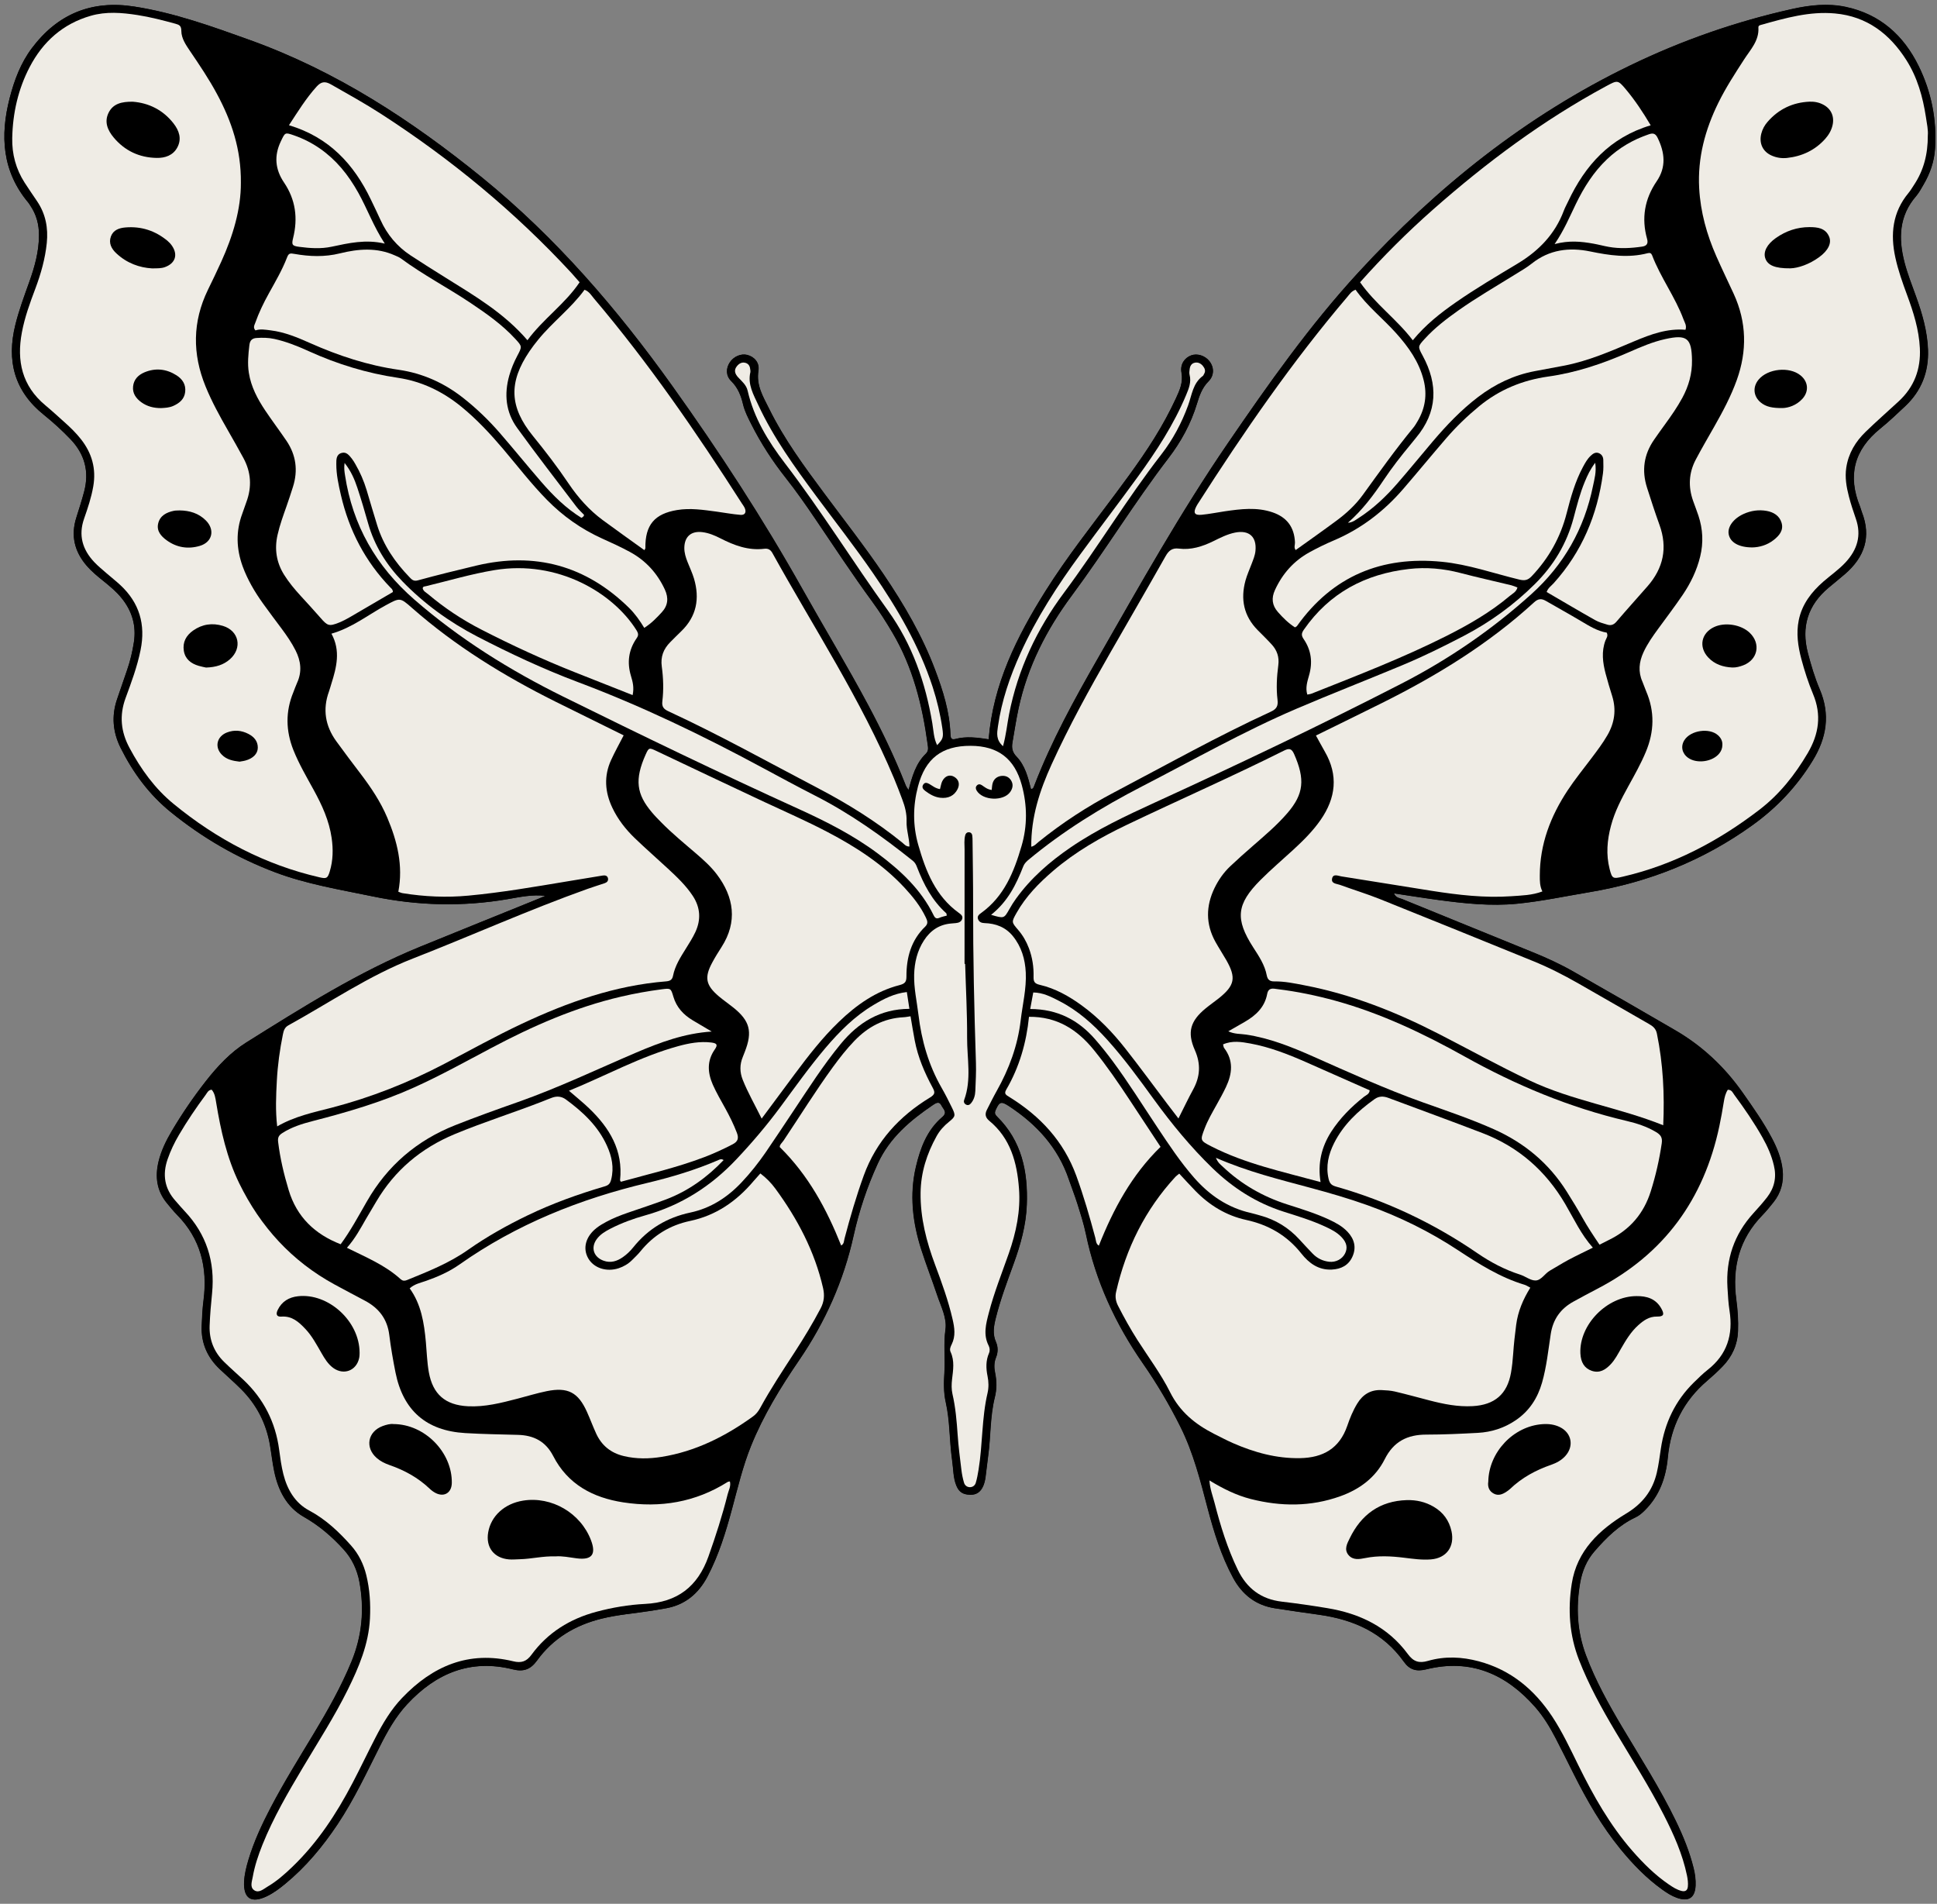 <?xml version="1.0" encoding="UTF-8"?><svg xmlns="http://www.w3.org/2000/svg" xmlns:xlink="http://www.w3.org/1999/xlink" height="437.4" preserveAspectRatio="xMidYMid meet" version="1.0" viewBox="-1.0 -1.1 445.1 437.4" width="445.1" zoomAndPan="magnify"><rect x="-1.0" y="-1.1" width="445.1" height="437.4" fill="#808080" stroke="none"/><g id="change1_1"><path d="M441.01,41.31c1.5-2.55,2.46-5.29,2.65-8.26c0.43-6.66-0.84-13.03-3.76-18.99c-3.47-7.07-8.91-11.94-16.79-13.6 c-4.1-0.87-8.22-0.41-12.27,0.49c-12.87,2.86-25.27,7.19-37.12,12.91c-24.06,11.62-44.57,28.03-62.58,47.63 c-11.19,12.17-20.7,25.66-30.02,39.28c-10.88,15.9-20.27,32.68-29.83,49.37c-5.42,9.46-10.67,19.01-14.6,29.22 c-0.13,0.33-0.22,0.8-0.77,0.81c-0.68-2.69-1.36-5.4-3.32-7.45c-0.98-1.01-1.16-2.02-0.94-3.25c0.45-2.62,0.85-5.25,1.41-7.85 c2.07-9.56,6.4-18.05,12.21-25.88c7.68-10.34,14.39-21.37,22.24-31.61c2.87-3.74,5.16-7.92,6.54-12.49 c0.58-1.91,1.18-3.67,2.66-5.15c1.38-1.39,1.28-3.3,0.15-4.69c-1.02-1.24-2.79-1.78-4.16-1.26c-1.48,0.56-2.56,2.01-2.2,3.95 c0.41,2.23-0.41,4.02-1.26,5.87c-0.72,1.56-1.5,3.09-2.31,4.6c-3.32,6.14-7.42,11.76-11.58,17.34c-5.49,7.37-11.21,14.58-16.1,22.37 c-6.57,10.47-12.04,21.37-13.06,34.07c-2.57-0.39-5.12-0.75-7.67-0.07c-1.04,0.28-1.09-0.41-1.12-1.16 c-0.19-5.13-1.72-9.96-3.51-14.71c-2.95-7.84-7.15-15.02-11.83-21.94c-4.29-6.34-9-12.36-13.56-18.49 c-4.67-6.27-9.31-12.57-12.78-19.61c-1.34-2.71-2.98-5.32-2.44-8.69c0.31-1.91-0.99-3.25-2.59-3.65c-1.42-0.35-3.1,0.37-3.99,1.72 c-0.88,1.34-0.93,3.03,0.31,4.26c1.56,1.54,2.27,3.36,2.75,5.39c0.38,1.6,1.14,3.05,1.87,4.51c2.2,4.39,4.86,8.49,7.91,12.34 c2.4,3.04,4.61,6.2,6.78,9.4c4.33,6.4,8.57,12.86,13.15,19.1c1.67,2.28,3.19,4.69,4.63,7.12c4.67,7.9,6.85,16.6,8.07,25.6 c0.1,0.74,0.27,1.52-0.4,2.17c-2.33,2.25-3.15,5.25-3.97,8.32c-0.5-0.49-0.68-1.04-0.9-1.6c-2.44-6.15-5.32-12.1-8.43-17.93 c-4.81-9.01-10.11-17.76-15.11-26.66c-9.05-16.12-19.13-31.57-29.88-46.61c-12.64-17.69-26.72-34.04-43.65-47.83 C93.59,26.54,76.27,15.23,56.46,8.11C47.74,4.98,39.02,1.82,29.8,0.4C20.07-1.11,12.24,2.09,6.33,9.95 c-2.57,3.42-4.04,7.35-5.1,11.45c-2.24,8.67-1.75,16.87,4.3,24.07c0.16,0.2,0.28,0.43,0.43,0.64c1.4,2.05,2.01,4.31,2,6.8 c0,3.76-1,7.3-2.24,10.78c-1.15,3.23-2.35,6.44-3.18,9.78C0.47,81.77,2.26,88.75,9.1,94.22c2.14,1.72,4.17,3.58,6.08,5.57 c3.32,3.46,4.37,7.49,3.14,12.1c-0.53,1.99-1.15,3.95-1.78,5.91c-1.32,4.13-0.44,7.79,2.35,11.04c1.12,1.31,2.45,2.41,3.79,3.48 c1.54,1.24,3.07,2.49,4.31,4.05c2.38,2.97,3.36,6.31,2.77,10.11c-0.33,2.13-0.83,4.21-1.52,6.24c-0.78,2.27-1.56,4.54-2.34,6.82 c-1.32,3.86-0.98,7.59,0.84,11.23c2.84,5.68,6.55,10.69,11.5,14.71c7.25,5.89,15.24,10.53,23.99,13.83 c7.27,2.74,14.9,3.97,22.46,5.54c10.3,2.14,20.59,2.4,30.97,0.62c2.86-0.49,5.72-1.12,8.66-0.75c-0.53,0.23-1.06,0.46-1.6,0.68 c-9.07,3.67-18.14,7.32-27.2,11.02c-14.14,5.77-26.99,13.9-39.87,21.96c-3.66,2.29-6.62,5.46-9.29,8.86 c-2.87,3.65-5.48,7.48-7.85,11.48c-1.32,2.22-2.45,4.54-3.06,7.07c-0.82,3.44-0.42,6.66,1.89,9.47c0.76,0.93,1.52,1.88,2.36,2.73 c5.43,5.51,7.06,12.17,6.09,19.66c-0.25,1.95-0.35,3.93-0.42,5.91c-0.15,3.93,1.32,7.21,4.15,9.89c1.62,1.54,3.31,3,4.89,4.58 c3.57,3.56,5.78,7.85,6.64,12.82c0.35,2.03,0.57,4.08,0.99,6.1c0.91,4.36,2.86,8.2,6.81,10.45c3.51,1.99,6.45,4.53,9.12,7.46 c1.95,2.14,3.14,4.7,3.66,7.55c1.13,6.23,0.59,12.29-1.82,18.18c-2.39,5.82-5.47,11.27-8.71,16.63c-3.37,5.59-6.82,11.13-9.85,16.91 c-2.04,3.88-3.88,7.85-5.14,12.06c-0.49,1.65-0.92,3.31-0.99,5.04c-0.17,3.83,1.65,5.01,5.16,3.35c1.56-0.74,2.94-1.77,4.27-2.87 c4.75-3.91,8.64-8.59,12.04-13.69c3.77-5.66,6.64-11.81,9.7-17.87c1.74-3.46,3.63-6.85,6.28-9.7c6.62-7.14,14.58-10.47,24.33-8.02 c2.48,0.62,4.07-0.03,5.51-2.02c3.68-5.09,8.74-8.11,14.79-9.62c3.85-0.96,7.8-1.23,11.69-1.86c0.93-0.15,1.86-0.33,2.79-0.47 c4.6-0.72,7.78-3.31,9.92-7.38c2.57-4.9,4.18-10.14,5.61-15.45c1.32-4.89,2.48-9.82,4.38-14.53c2.84-7.05,6.8-13.48,11.06-19.71 c5.98-8.75,10.22-18.21,12.51-28.59c1.26-5.7,3.1-11.23,5.55-16.56c2.73-5.97,7.48-9.95,12.72-13.5c0.63-0.43,1.44-0.92,1.93,0.14 c0.38,0.81,1.49,1.55,0.2,2.64c-3.51,2.98-5.05,7.12-6.06,11.4c-1.52,6.43-0.78,12.81,1.22,19.04c1.12,3.51,2.47,6.95,3.64,10.45 c0.87,2.6,2.3,5.28,1.92,7.94c-0.48,3.33-0.03,6.58-0.24,9.83c-0.16,2.35-0.2,4.63,0.31,6.89c0.45,2.02,0.67,4.06,0.82,6.12 c0.18,2.48,0.32,4.98,0.67,7.44c0.26,1.86,0.21,3.79,0.94,5.57c0.62,1.52,1.55,2.06,3.17,2.11c1.51,0.04,2.43-0.72,2.99-1.99 c0.27-0.62,0.43-1.31,0.53-1.98c0.23-1.61,0.37-3.24,0.6-4.86c0.63-4.5,0.43-9.1,1.54-13.55c0.47-1.86,0.46-3.73,0.07-5.62 c-0.25-1.18-0.27-2.37,0.21-3.55c0.47-1.15,0.49-2.4-0.01-3.53c-0.84-1.87-0.5-3.69-0.04-5.54c1.06-4.25,2.61-8.35,4.1-12.46 c1.59-4.37,2.84-8.82,3.02-13.51c0.29-7.65-1.16-14.7-6.85-20.31c-0.52-0.52-0.58-0.89-0.28-1.55c0.85-1.87,1.26-2.01,3.07-0.82 c6.34,4.17,11.26,9.51,13.74,16.84c0.63,1.87,1.37,3.7,1.96,5.58c0.71,2.29,1.46,4.59,1.95,6.93c2.25,10.84,6.79,20.66,13.08,29.72 c3.23,4.65,6.12,9.53,8.65,14.6c2.97,5.95,4.58,12.37,6.26,18.76c1.44,5.48,3.11,10.89,5.83,15.91c2.1,3.87,5.22,6.32,9.61,7.01 c3.39,0.53,6.79,1.01,10.19,1.49c7.87,1.11,14.7,4.11,19.45,10.8c1.33,1.87,2.91,2.29,5.14,1.74c10.2-2.53,18.35,1.06,25.05,8.69 c1.88,2.14,3.35,4.57,4.66,7.09c1.43,2.74,2.79,5.51,4.18,8.27c3.05,6.08,6.42,11.95,10.74,17.24c2.84,3.47,5.94,6.68,9.59,9.3 c1.05,0.75,2.13,1.45,3.35,1.89c2.71,0.97,4.18,0.02,4.31-2.8c0.06-1.38-0.13-2.74-0.47-4.08c-0.94-3.77-2.4-7.33-4.09-10.82 c-3.6-7.43-8.06-14.37-12.27-21.45c-3.16-5.31-6.16-10.71-8.34-16.52c-2.05-5.46-2.35-11.04-1.35-16.73 c0.47-2.67,1.5-5.13,3.28-7.18c2.71-3.12,5.63-6.03,9.45-7.82c0.79-0.37,1.42-0.91,2.04-1.52c3.43-3.37,4.93-7.56,5.37-12.23 c0.66-7.08,3.61-12.99,9.05-17.63c1.24-1.06,2.45-2.16,3.58-3.34c2.16-2.25,3.38-4.93,3.5-8.08c0.09-2.41-0.07-4.81-0.39-7.19 c-1-7.41,0.67-13.97,6-19.43c0.9-0.92,1.71-1.93,2.51-2.93c1.76-2.18,2.43-4.68,2.13-7.47c-0.28-2.61-1.24-4.98-2.45-7.27 c-1.92-3.66-4.3-7.03-6.67-10.4c-4.15-5.93-9.3-10.79-15.57-14.43c-7.79-4.53-15.6-9.04-23.43-13.49c-2.98-1.7-6.11-3.13-9.29-4.42 c-10.02-4.07-20.03-8.14-30.04-12.23c-0.59-0.24-1.43-0.24-1.86-1.3c3.55,0.53,6.85,1.06,10.16,1.51c6.05,0.81,12.1,1.48,18.23,0.86 c5.56-0.56,11.02-1.72,16.52-2.64c13.68-2.29,26.23-7.3,37.52-15.43c5.59-4.03,10.18-8.89,13.78-14.78 c3.24-5.28,4.09-10.62,1.62-16.42c-1.14-2.68-1.97-5.48-2.71-8.31c-1.57-6.02-0.01-11.01,4.75-15.01c1.25-1.05,2.53-2.07,3.76-3.13 c4.5-3.89,6.12-8.57,3.87-14.29c-0.16-0.4-0.24-0.83-0.4-1.22c-2.91-7.12-1.36-13.06,4.63-17.9c2-1.62,3.87-3.41,5.75-5.17 c3.72-3.5,5.42-7.84,5.24-12.94c-0.15-4.26-1.32-8.29-2.75-12.26c-0.93-2.58-1.94-5.14-2.64-7.8c-1.43-5.5-1.3-10.72,2.68-15.29 C440,43.13,440.49,42.2,441.01,41.31z"/></g><g><g id="change1_2"><path d="M124.33,204.73c-2.94-0.37-5.81,0.26-8.66,0.75c-10.37,1.78-20.67,1.52-30.97-0.62c-7.56-1.57-15.19-2.8-22.46-5.54 c-8.76-3.3-16.74-7.95-23.99-13.83c-4.95-4.01-8.66-9.03-11.5-14.71c-1.82-3.64-2.16-7.36-0.84-11.23 c0.78-2.27,1.56-4.54,2.34-6.82c0.7-2.03,1.19-4.12,1.52-6.24c0.59-3.79-0.39-7.14-2.77-10.11c-1.25-1.55-2.77-2.81-4.31-4.05 c-1.34-1.08-2.67-2.17-3.79-3.48c-2.79-3.25-3.66-6.91-2.35-11.04c0.62-1.96,1.25-3.92,1.78-5.91c1.23-4.61,0.17-8.64-3.14-12.1 c-1.91-1.99-3.94-3.85-6.08-5.57c-6.83-5.47-8.63-12.45-6.57-20.74c0.83-3.35,2.03-6.55,3.18-9.78c1.25-3.48,2.24-7.02,2.24-10.78 c0-2.49-0.61-4.75-2-6.8c-0.14-0.21-0.26-0.45-0.43-0.64c-6.05-7.2-6.53-15.4-4.3-24.07c1.06-4.1,2.53-8.03,5.1-11.45 C12.24,2.09,20.07-1.11,29.8,0.4c9.22,1.43,17.94,4.58,26.66,7.72c19.81,7.12,37.13,18.43,53.35,31.64 c16.93,13.79,31.01,30.14,43.65,47.83c10.74,15.03,20.83,30.49,29.88,46.61c5,8.91,10.29,17.65,15.11,26.66 c3.12,5.83,5.99,11.78,8.43,17.93c0.22,0.55,0.41,1.11,0.9,1.6c0.82-3.08,1.64-6.07,3.97-8.32c0.68-0.65,0.5-1.43,0.4-2.17 c-1.22-8.99-3.4-17.7-8.07-25.6c-1.44-2.44-2.96-4.84-4.63-7.12c-4.57-6.24-8.81-12.7-13.15-19.1c-2.17-3.2-4.38-6.37-6.78-9.4 c-3.04-3.86-5.7-7.95-7.91-12.34c-0.73-1.46-1.49-2.91-1.87-4.51c-0.48-2.03-1.19-3.85-2.75-5.39c-1.25-1.23-1.19-2.93-0.31-4.26 c0.89-1.35,2.57-2.08,3.99-1.72c1.61,0.4,2.9,1.75,2.59,3.65c-0.54,3.37,1.1,5.98,2.44,8.69c3.48,7.04,8.12,13.34,12.78,19.61 c4.56,6.13,9.27,12.16,13.56,18.49c4.68,6.91,8.88,14.09,11.83,21.94c1.79,4.75,3.32,9.58,3.51,14.71 c0.03,0.76,0.08,1.44,1.12,1.16c2.55-0.68,5.09-0.33,7.67,0.07c1.02-12.7,6.49-23.61,13.06-34.07c4.9-7.79,10.62-15,16.1-22.37 c4.15-5.58,8.26-11.2,11.58-17.34c0.82-1.51,1.59-3.04,2.31-4.6c0.85-1.85,1.67-3.64,1.26-5.87c-0.35-1.94,0.73-3.39,2.2-3.95 c1.37-0.52,3.14,0.01,4.16,1.26c1.13,1.39,1.24,3.3-0.15,4.69c-1.48,1.48-2.08,3.25-2.66,5.15c-1.39,4.57-3.67,8.75-6.54,12.49 c-7.85,10.24-14.56,21.26-22.24,31.61c-5.81,7.82-10.15,16.31-12.21,25.88c-0.56,2.6-0.95,5.23-1.41,7.85 c-0.21,1.23-0.03,2.24,0.94,3.25c1.96,2.04,2.65,4.76,3.32,7.45c0.55-0.01,0.64-0.48,0.77-0.81c3.93-10.21,9.18-19.76,14.6-29.22 c9.56-16.69,18.95-33.47,29.83-49.37c9.32-13.62,18.83-27.11,30.02-39.28c18.01-19.59,38.52-36.01,62.58-47.63 c11.85-5.72,24.25-10.05,37.12-12.91c4.05-0.9,8.17-1.35,12.27-0.49c7.88,1.66,13.32,6.54,16.79,13.6 c2.93,5.96,4.2,12.33,3.76,18.99c-0.19,2.97-1.15,5.71-2.65,8.26c-0.52,0.89-1.01,1.82-1.68,2.59c-3.97,4.57-4.11,9.79-2.68,15.29 c0.69,2.66,1.71,5.22,2.64,7.8c1.43,3.97,2.6,8,2.75,12.26c0.18,5.1-1.52,9.44-5.24,12.94c-1.88,1.77-3.74,3.55-5.75,5.17 c-5.99,4.85-7.54,10.78-4.63,17.9c0.16,0.4,0.24,0.82,0.4,1.22c2.25,5.73,0.64,10.41-3.87,14.29c-1.24,1.07-2.51,2.08-3.76,3.13 c-4.76,4-6.32,8.99-4.75,15.01c0.74,2.83,1.57,5.63,2.71,8.31c2.47,5.8,1.62,11.14-1.62,16.42c-3.61,5.89-8.19,10.75-13.78,14.78 c-11.29,8.13-23.84,13.14-37.52,15.43c-5.5,0.92-10.95,2.09-16.52,2.64c-6.13,0.61-12.18-0.05-18.23-0.86 c-3.31-0.44-6.61-0.98-10.16-1.51c0.43,1.06,1.26,1.05,1.86,1.3c10,4.1,20.02,8.17,30.04,12.23c3.19,1.29,6.31,2.72,9.29,4.42 c7.84,4.45,15.64,8.97,23.43,13.49c6.26,3.64,11.41,8.5,15.57,14.43c2.37,3.38,4.74,6.74,6.67,10.4c1.2,2.29,2.17,4.66,2.45,7.27 c0.29,2.79-0.38,5.28-2.13,7.47c-0.81,1-1.62,2.01-2.51,2.93c-5.33,5.46-7,12.02-6,19.43c0.32,2.38,0.48,4.78,0.39,7.19 c-0.12,3.16-1.34,5.83-3.5,8.08c-1.13,1.18-2.34,2.28-3.58,3.34c-5.44,4.64-8.39,10.54-9.05,17.63c-0.44,4.67-1.93,8.86-5.37,12.23 c-0.63,0.61-1.26,1.15-2.04,1.52c-3.83,1.79-6.74,4.7-9.45,7.82c-1.78,2.05-2.81,4.5-3.28,7.18c-1,5.69-0.7,11.27,1.35,16.73 c2.18,5.82,5.18,11.21,8.34,16.52c4.22,7.08,8.67,14.02,12.27,21.45c1.69,3.48,3.15,7.05,4.09,10.82c0.33,1.34,0.53,2.7,0.47,4.08 c-0.12,2.82-1.6,3.77-4.31,2.8c-1.23-0.44-2.31-1.14-3.35-1.89c-3.66-2.63-6.76-5.83-9.59-9.3c-4.32-5.28-7.69-11.16-10.74-17.24 c-1.39-2.76-2.75-5.53-4.18-8.27c-1.31-2.52-2.79-4.95-4.66-7.09c-6.7-7.63-14.86-11.21-25.05-8.69c-2.23,0.55-3.8,0.14-5.14-1.74 c-4.75-6.69-11.58-9.69-19.45-10.8c-3.4-0.48-6.8-0.96-10.19-1.49c-4.39-0.69-7.52-3.13-9.61-7.01 c-2.72-5.02-4.38-10.43-5.83-15.91c-1.68-6.39-3.29-12.81-6.26-18.76c-2.53-5.07-5.41-9.95-8.65-14.6 c-6.3-9.06-10.83-18.88-13.08-29.72c-0.49-2.35-1.23-4.64-1.95-6.93c-0.59-1.88-1.32-3.72-1.96-5.58 c-2.48-7.33-7.4-12.67-13.74-16.84c-1.82-1.19-2.22-1.05-3.07,0.82c-0.3,0.66-0.24,1.03,0.28,1.55c5.7,5.61,7.15,12.66,6.85,20.31 c-0.18,4.69-1.43,9.14-3.02,13.51c-1.49,4.11-3.04,8.21-4.1,12.46c-0.46,1.85-0.8,3.67,0.04,5.54c0.5,1.13,0.48,2.38,0.01,3.53 c-0.48,1.18-0.46,2.37-0.21,3.55c0.39,1.89,0.4,3.76-0.07,5.62c-1.12,4.45-0.91,9.04-1.54,13.55c-0.23,1.61-0.37,3.24-0.6,4.86 c-0.1,0.67-0.26,1.36-0.53,1.98c-0.56,1.27-1.48,2.04-2.99,1.99c-1.62-0.05-2.55-0.59-3.17-2.11c-0.73-1.78-0.67-3.71-0.94-5.57 c-0.35-2.46-0.49-4.96-0.67-7.44c-0.15-2.06-0.37-4.09-0.82-6.12c-0.51-2.27-0.46-4.55-0.31-6.89c0.22-3.26-0.23-6.51,0.24-9.83 c0.38-2.66-1.05-5.34-1.92-7.94c-1.17-3.5-2.52-6.94-3.64-10.45c-2-6.23-2.74-12.61-1.22-19.04c1.01-4.29,2.55-8.42,6.06-11.4 c1.29-1.1,0.18-1.83-0.2-2.64c-0.5-1.06-1.3-0.57-1.93-0.14c-5.24,3.55-9.99,7.53-12.72,13.5c-2.44,5.34-4.29,10.87-5.55,16.56 c-2.3,10.37-6.53,19.84-12.51,28.59c-4.26,6.24-8.22,12.67-11.06,19.71c-1.9,4.71-3.06,9.64-4.38,14.53 c-1.43,5.31-3.04,10.55-5.61,15.45c-2.13,4.07-5.32,6.66-9.92,7.38c-0.93,0.15-1.86,0.32-2.79,0.47c-3.89,0.63-7.84,0.9-11.69,1.86 c-6.05,1.5-11.11,4.53-14.79,9.62c-1.44,1.99-3.03,2.64-5.51,2.02c-9.75-2.45-17.71,0.88-24.33,8.02c-2.65,2.86-4.54,6.24-6.28,9.7 c-3.05,6.05-5.92,12.2-9.7,17.87c-3.4,5.11-7.29,9.78-12.04,13.69c-1.33,1.09-2.7,2.13-4.27,2.87c-3.51,1.66-5.33,0.48-5.16-3.35 c0.08-1.73,0.5-3.39,0.99-5.04c1.26-4.21,3.11-8.18,5.14-12.06c3.03-5.78,6.48-11.32,9.85-16.91c3.24-5.37,6.32-10.81,8.71-16.63 c2.42-5.9,2.96-11.95,1.82-18.18c-0.52-2.85-1.71-5.41-3.66-7.55c-2.67-2.93-5.61-5.47-9.12-7.46c-3.95-2.24-5.91-6.09-6.81-10.45 c-0.42-2.01-0.64-4.07-0.99-6.1c-0.85-4.97-3.07-9.26-6.64-12.82c-1.58-1.58-3.27-3.04-4.89-4.58c-2.83-2.68-4.3-5.96-4.15-9.89 c0.07-1.97,0.17-3.95,0.42-5.91c0.98-7.5-0.66-14.16-6.09-19.66c-0.84-0.85-1.59-1.8-2.36-2.73c-2.31-2.82-2.71-6.04-1.89-9.47 c0.61-2.53,1.74-4.84,3.06-7.07c2.37-3.99,4.98-7.82,7.85-11.48c2.67-3.4,5.63-6.57,9.29-8.86c12.88-8.06,25.73-16.18,39.87-21.96 c9.05-3.7,18.13-7.34,27.2-11.02C123.26,205.19,123.79,204.95,124.33,204.73z"/></g><g fill="#EFECE5" id="change2_1"><path d="M438.84,41.35c2.2-3.33,3.17-7.01,3.15-11.35c0.11-1.19-0.21-2.71-0.44-4.23 c-0.71-4.62-1.96-9.08-4.49-13.06c-3.83-6.04-9.07-10.05-16.4-10.72c-5.84-0.54-11.4,1.06-16.94,2.61 c-0.27,0.08-0.69,0.14-0.66,0.63c0.19,3.01-1.82,5.06-3.28,7.32c-2.1,3.25-4.21,6.48-5.92,9.96c-3.05,6.19-4.79,12.66-4.41,19.62 c0.3,5.47,1.74,10.65,3.94,15.64c1.28,2.91,2.67,5.76,4,8.65c2.98,6.5,3.1,13.11,0.7,19.8c-1.34,3.73-3.2,7.21-5.15,10.65 c-1.44,2.54-2.92,5.06-4.28,7.64c-1.61,3.05-1.75,6.24-0.6,9.48c0.4,1.13,0.84,2.25,1.22,3.39c1.02,3.09,1.18,6.21,0.4,9.39 c-0.78,3.22-2.21,6.14-4.05,8.85c-1.79,2.63-3.71,5.16-5.58,7.72c-1.27,1.74-2.51,3.48-3.41,5.45c-1.01,2.2-1.25,4.44-0.23,6.73 c0.31,0.7,0.53,1.45,0.84,2.16c2.02,4.68,1.89,9.33-0.07,14c-1.13,2.7-2.56,5.24-3.97,7.79c-1.61,2.93-3.17,5.89-4.03,9.16 c-0.88,3.29-1.16,6.59-0.31,9.92c0.57,2.22,0.75,2.3,2.97,1.78c11.67-2.69,22-8.14,31.44-15.38c4.64-3.56,8.18-8.03,11.13-13.05 c2.56-4.37,3.2-8.78,1.21-13.53c-1.09-2.61-1.96-5.31-2.69-8.05c-0.78-2.93-1.21-5.92-0.6-8.92c0.75-3.69,2.94-6.52,5.73-8.94 c1.69-1.46,3.54-2.74,5.06-4.39c2.65-2.88,3.67-6.13,2.34-9.96c-0.59-1.7-1.16-3.42-1.61-5.16c-0.56-2.16-0.94-4.34-0.6-6.61 c0.5-3.3,2.12-5.97,4.45-8.23c2.47-2.39,5.05-4.66,7.58-6.99c3.58-3.3,5.12-7.38,4.88-12.24c-0.21-4.28-1.48-8.26-2.94-12.21 c-1.04-2.82-2.05-5.64-2.69-8.59c-1.18-5.39-0.65-10.41,3-14.82C438.02,42.67,438.41,42,438.84,41.35z"/><path d="M72.41,200.46c1.62,0.37,1.88,0.26,2.37-1.37c0.76-2.51,0.8-5.08,0.43-7.66 c-0.57-3.98-2.21-7.55-4.12-11.03c-1.65-3.01-3.39-5.97-4.67-9.17c-1.76-4.44-1.84-8.86-0.01-13.29c0.29-0.71,0.53-1.45,0.85-2.15 c1.17-2.54,0.89-5-0.33-7.43c-0.89-1.77-2.01-3.4-3.19-4.99c-1.43-1.93-2.89-3.84-4.29-5.8c-1.91-2.66-3.56-5.46-4.69-8.55 c-1.46-4.03-1.59-8.05-0.09-12.09c0.33-0.88,0.61-1.79,0.94-2.67c1.31-3.51,1.09-6.91-0.71-10.19c-1.15-2.11-2.33-4.2-3.53-6.29 c-1.88-3.28-3.7-6.58-5.13-10.09c-3.06-7.48-3.02-14.87,0.53-22.19c1.05-2.16,2.1-4.32,3.09-6.51c2.68-5.92,4.52-12.05,4.49-18.1 c0.08-7.68-2.15-14.19-5.49-20.4c-1.83-3.41-3.99-6.61-6.16-9.81c-0.97-1.43-2.02-2.95-2.03-4.65c0-1.22-0.48-1.43-1.33-1.67 c-2.9-0.79-5.81-1.55-8.78-2.01C26.99,1.8,23.4,1.5,19.84,2.53c-6.39,1.84-10.96,5.93-14,11.73c-2.67,5.1-3.91,10.62-4.03,16.35 c-0.08,3.68,0.85,7.15,2.86,10.27c0.93,1.44,1.91,2.86,2.87,4.28c1.96,2.91,2.56,6.12,2.21,9.57c-0.37,3.62-1.35,7.07-2.62,10.46 c-1.24,3.29-2.45,6.6-3.1,10.07C2.79,81.82,4.06,87.55,9.4,92c1.52,1.26,2.97,2.61,4.44,3.92c1.35,1.2,2.64,2.46,3.76,3.88 c2.52,3.2,3.54,6.78,2.83,10.85c-0.44,2.56-1.26,4.99-2.11,7.42c-1.34,3.82-0.36,7.1,2.32,9.95c0.88,0.94,1.89,1.75,2.86,2.6 c1.03,0.9,2.13,1.75,3.13,2.68c4.41,4.09,5.87,9.08,4.67,14.96c-0.77,3.81-2.12,7.43-3.45,11.04c-1.46,3.99-1.08,7.72,0.9,11.41 c2.62,4.9,5.82,9.35,10.13,12.88C48.8,191.73,59.87,197.57,72.41,200.46z"/><path d="M137.93,201.82c-1.3,0.44-2.61,0.84-3.91,1.3c-13.58,4.85-26.74,10.77-40.16,16.01 c-10.13,3.95-19.1,10.11-28.57,15.33c-0.86,0.47-1.1,1.18-1.28,2.07c-0.72,3.54-1.21,7.11-1.4,10.72 c-0.18,3.38-0.34,6.78,0.08,10.44c4.04-2.33,8.33-3.21,12.54-4.3c9.01-2.35,17.61-5.74,25.85-10.06 c5.93-3.11,11.78-6.37,17.84-9.22c10.55-4.96,21.43-8.81,33.15-9.74c0.95-0.08,1.4-0.39,1.58-1.27c0.46-2.33,1.72-4.28,2.95-6.25 c0.77-1.24,1.56-2.47,2.18-3.79c1.33-2.86,1.17-5.65-0.59-8.33c-1.58-2.4-3.64-4.34-5.72-6.27c-2.52-2.34-5.11-4.59-7.59-6.98 c-2.11-2.03-3.91-4.33-5.18-7.01c-1.71-3.61-1.96-7.27-0.28-10.95c0.87-1.91,1.91-3.75,2.89-5.67c-5.27-2.6-10.5-5.17-15.72-7.77 c-11.8-5.89-22.97-12.75-32.91-21.5c-2.78-2.45-2.77-2.38-6.07-0.6c-4.05,2.19-7.69,5.15-12.45,6.51 c2.15,3.91,1.18,7.73-0.03,11.54c-0.18,0.57-0.33,1.16-0.53,1.72c-1.51,4.13-0.86,7.95,1.68,11.46c1.81,2.5,3.68,4.97,5.55,7.43 c2.4,3.15,4.6,6.43,6.15,10.09c2.3,5.43,3.7,11.02,2.55,17.05c0.36,0.12,0.66,0.28,0.99,0.33c5.03,0.81,10.09,1.04,15.15,0.56 c7.61-0.71,15.14-2.02,22.67-3.27c2.71-0.45,5.42-0.91,8.13-1.34c0.51-0.08,1.08-0.03,1.23,0.61 C138.84,201.29,138.46,201.64,137.93,201.82z"/><path d="M364.57,173.27c1.34-1.78,2.7-3.55,3.82-5.5c1.62-2.83,2.05-5.78,1.08-8.92 c-0.54-1.72-1.06-3.44-1.52-5.19c-0.66-2.52-0.99-5.06-0.04-7.6c0.2-0.53,0.69-1.02,0.3-1.81c-2.16-0.36-4.04-1.54-5.96-2.68 c-2.65-1.58-5.36-3.07-8.04-4.62c-1.01-0.58-1.77-0.52-2.71,0.35c-10.41,9.54-22.32,16.83-34.9,23.1 c-5.06,2.53-10.16,5-15.21,7.49c0.71,1.29,1.36,2.5,2.04,3.69c3.15,5.45,2.53,10.66-0.97,15.7c-1.78,2.56-3.97,4.73-6.25,6.83 c-2.53,2.33-5.15,4.55-7.58,6.99c-5.52,5.54-5.84,8.95-1.66,15.45c1.3,2.02,2.66,4.02,3.12,6.45c0.19,1,0.72,1.4,1.76,1.38 c2.33-0.03,4.61,0.45,6.88,0.89c10.88,2.09,21.06,6.13,30.88,11.17c6.95,3.57,13.78,7.34,20.85,10.69 c9.81,4.66,20.62,6.23,30.73,10.3c0.33-7.12-0.03-14.11-1.45-21.05c-0.24-1.19-0.94-1.72-1.86-2.24 c-5.44-3.11-10.86-6.26-16.3-9.36c-3.36-1.91-6.8-3.66-10.39-5.11c-11.68-4.75-23.36-9.5-35.07-14.19 c-3.02-1.21-6.15-2.16-9.21-3.28c-0.74-0.27-2.02-0.25-1.82-1.4c0.22-1.25,1.37-0.67,2.13-0.55c6.95,1.09,13.89,2.24,20.84,3.33 c6.03,0.94,12.09,1.66,18.21,1.23c2.35-0.17,4.76-0.2,7.15-1.1c-0.61-1.25-0.59-2.45-0.59-3.64c0-7.2,2.47-13.63,6.37-19.54 C360.86,178.01,362.76,175.67,364.57,173.27z"/><path d="M166.19,339.39c-7.39,4.66-15.45,5.99-23.97,4.68c-6.96-1.07-12.75-4.12-16.1-10.65 c-1.74-3.38-4.5-4.77-8.13-4.86c-4.03-0.11-8.07-0.17-12.1-0.41c-8.93-0.53-14.26-5.18-16.01-13.92 c-0.57-2.86-1.07-5.74-1.43-8.63c-0.45-3.65-2.39-6.16-5.55-7.84c-2.35-1.25-4.71-2.49-7.04-3.76c-9.83-5.36-17-13.24-21.89-23.24 c-2.85-5.85-4.24-12.13-5.29-18.49c-0.18-1.09-0.31-2.18-1.05-3.02c-0.81,0.1-1.03,0.73-1.37,1.19c-2.2,2.97-4.27,6.03-6.14,9.21 c-1.05,1.78-1.93,3.63-2.61,5.59c-1.23,3.56-0.7,6.76,1.84,9.58c0.69,0.77,1.34,1.57,2.05,2.31c5.04,5.32,7.05,11.64,6.33,18.9 c-0.25,2.48-0.47,4.96-0.56,7.44c-0.12,3.25,1.01,6.07,3.35,8.35c1.41,1.38,2.9,2.68,4.35,4.03c4.69,4.39,7.44,9.78,8.28,16.16 c0.25,1.87,0.5,3.75,0.96,5.57c0.89,3.53,2.67,6.62,5.94,8.36c3.8,2.03,6.82,4.9,9.62,8.04c1.74,1.95,2.88,4.27,3.5,6.81 c0.8,3.27,1.01,6.6,0.84,9.97c-0.3,5.89-2.54,11.17-5.1,16.35c-3.05,6.16-6.78,11.94-10.29,17.84c-3.43,5.75-6.8,11.53-9.31,17.77 c-0.96,2.4-1.78,4.83-2.23,7.38c-0.18,1.06-0.73,2.39,0.36,3.1c1.07,0.69,2.11-0.3,3.04-0.85c2.08-1.22,3.89-2.81,5.63-4.48 c5.84-5.59,10.2-12.25,13.92-19.37c1.79-3.42,3.45-6.91,5.22-10.34c1.7-3.29,3.58-6.48,6.15-9.17c7.01-7.33,15.3-10.9,25.54-8.41 c1.81,0.44,3.02,0.09,4.17-1.48c3.74-5.11,8.84-8.27,14.94-9.9c3.67-0.98,7.41-1.61,11.17-1.8c7.42-0.37,12.1-3.96,14.58-10.92 c1.67-4.7,3.19-9.42,4.4-14.25c0.24-0.96,0.8-1.89,0.52-2.97C166.51,339.3,166.32,339.3,166.19,339.39z"/><path d="M404.01,260.26c-1.94-3.45-4.18-6.7-6.53-9.88c-0.33-0.45-0.53-1.11-1.45-1.11 c-0.53,0.81-0.76,1.77-0.92,2.79c-0.3,1.86-0.63,3.72-1.02,5.57c-3.55,16.81-12.7,29.41-28.04,37.37 c-1.83,0.95-3.64,1.93-5.45,2.92c-2.98,1.63-4.73,4.05-5.26,7.48c-0.57,3.73-0.95,7.49-1.99,11.14c-1.03,3.6-2.94,6.55-6.07,8.67 c-2.63,1.78-5.55,2.72-8.69,2.89c-3.94,0.21-7.89,0.4-11.84,0.4c-4.36,0-7.52,1.59-9.55,5.64c-2.14,4.26-5.79,6.94-10.24,8.53 c-6.77,2.42-13.62,2.38-20.53,0.63c-3.34-0.85-6.38-2.37-9.52-4.27c0.13,1.98,0.78,3.58,1.2,5.22c1.35,5.24,2.94,10.39,5.31,15.29 c2.08,4.29,5.35,6.78,10.13,7.34c3.49,0.41,6.98,0.91,10.45,1.49c7.47,1.23,13.94,4.34,18.52,10.57c1.3,1.77,2.61,2.13,4.61,1.55 c3.88-1.12,7.79-0.95,11.69,0.1c7.35,1.97,12.76,6.49,16.88,12.72c2.32,3.52,4.1,7.33,5.96,11.11 c3.46,7.03,7.29,13.83,12.48,19.76c2.5,2.85,5.17,5.51,8.32,7.66c0.92,0.63,1.86,1.24,2.96,1.51c0.82,0.2,1.34-0.11,1.43-0.99 c0.09-0.86-0.03-1.71-0.2-2.56c-1.02-4.92-3.05-9.45-5.32-13.9c-3.36-6.58-7.34-12.81-11.11-19.15 c-3.16-5.31-6.14-10.72-8.39-16.5c-2.21-5.69-2.59-11.56-1.66-17.49c1.19-7.62,6.35-12.4,12.52-16.13 c3.72-2.24,6.05-5.23,7.02-9.35c0.43-1.83,0.66-3.71,0.94-5.58c0.88-5.88,3.31-10.98,7.56-15.16c1.04-1.02,2.09-2.05,3.23-2.95 c4.44-3.5,5.84-8.06,4.99-13.52c-0.28-1.78-0.37-3.59-0.48-5.38c-0.39-6.49,1.54-12.18,5.93-17.02c1.1-1.21,2.19-2.42,3.19-3.71 c1.66-2.16,2.21-4.57,1.55-7.28C406.09,264.38,405.15,262.28,404.01,260.26z"/><path d="M177.18,272c-0.96-1.31-2.09-2.47-3.46-3.5c-0.56,0.63-1.08,1.19-1.58,1.78c-3.88,4.6-8.6,7.87-14.56,9.13 c-4.65,0.98-8.42,3.3-11.4,6.97c-0.59,0.73-1.29,1.38-1.96,2.05c-0.87,0.86-1.91,1.47-3.06,1.85c-2.83,0.92-5.74-0.06-7.01-2.31 c-1.3-2.32-0.55-5.03,1.99-6.99c0.67-0.52,1.43-0.96,2.18-1.36c1.59-0.86,3.27-1.51,4.97-2.1c2.92-1.01,5.86-1.96,8.75-3.05 c5.12-1.94,9.44-5.06,13.24-9.04c-0.49-0.32-0.81-0.18-1.12-0.04c-5.29,2.29-10.8,3.95-16.39,5.28 c-15.51,3.69-30.07,9.5-43.17,18.74c-2.39,1.69-5.07,2.86-7.84,3.82c-1.2,0.42-2.5,0.67-3.62,1.67c2.65,3.67,3.32,7.95,3.72,12.34 c0.21,2.3,0.27,4.62,0.68,6.92c0.91,5.07,3.77,7.56,8.97,7.83c3.93,0.2,7.66-0.77,11.4-1.74c2.24-0.58,4.46-1.27,6.73-1.73 c4.85-0.98,7.22,0.27,9.24,4.77c0.74,1.64,1.36,3.34,2.11,4.97c1.26,2.75,3.37,4.46,6.34,5.17c2.9,0.7,5.82,0.65,8.7,0.19 c7.8-1.25,14.65-4.71,20.99-9.28c0.72-0.52,1.23-1.17,1.65-1.94c2.43-4.45,5.23-8.67,7.99-12.92c2.1-3.24,4.1-6.54,5.9-9.96 c0.82-1.55,0.95-3.02,0.57-4.69C186.2,286.38,182.25,278.92,177.18,272z"/><path d="M282.31,330.45c4.92,2.15,9.99,3.56,15.44,3.46c5.29-0.1,9.04-2.23,10.83-7.41 c0.61-1.78,1.32-3.54,2.32-5.16c1.27-2.08,3.09-3.18,5.56-3.07c1.02,0.05,2.07,0.1,3.06,0.33c2.67,0.63,5.32,1.36,7.97,2.05 c3.25,0.84,6.51,1.5,9.91,1.31c5.06-0.28,7.95-2.76,8.81-7.69c0.25-1.44,0.4-2.88,0.5-4.34c0.15-2.23,0.4-4.45,0.69-6.66 c0.4-3.07,1.59-5.87,3.25-8.53c-0.56-0.28-0.91-0.54-1.31-0.66c-5.58-1.67-10.44-4.74-15.25-7.91 c-6.55-4.32-13.54-7.76-20.93-10.4c-4.28-1.53-8.65-2.79-13.04-3.97c-7.18-1.94-14.43-3.71-21.72-6.9 c0.49,1.18,1.08,1.57,1.57,2.03c4.24,4.03,9.18,6.87,14.75,8.66c3.27,1.05,6.55,2.05,9.67,3.5c1.56,0.73,3.07,1.54,4.27,2.82 c1.56,1.66,2.06,3.6,1.12,5.69c-0.88,1.98-2.56,2.87-4.74,2.98c-3.09,0.15-5.26-1.48-7.01-3.69c-3.3-4.17-7.55-6.6-12.7-7.72 c-4.57-1-8.42-3.36-11.67-6.7c-1.24-1.27-2.43-2.59-3.68-3.93c-0.35,0.29-0.64,0.48-0.87,0.72c-6.97,7.56-11.37,16.46-13.64,26.44 c-0.26,1.12-0.09,2.17,0.46,3.23c1.37,2.68,2.83,5.3,4.44,7.83c2.54,3.98,5.41,7.8,7.51,12c2.26,4.51,5.76,7.34,10.03,9.53 C279.38,329.01,280.81,329.8,282.31,330.45z"/><path d="M59.95,93.22c1.58,2.35,3.29,4.62,4.88,6.96c2.21,3.27,2.68,6.82,1.49,10.57 c-0.46,1.47-0.95,2.94-1.46,4.4c-0.77,2.19-1.57,4.36-2.08,6.63c-0.74,3.25-0.28,6.31,1.49,9.15c1.1,1.76,2.42,3.34,3.81,4.86 c1.5,1.65,3.03,3.28,4.49,4.97c1.68,1.95,2.03,2.1,4.34,1.18c0.87-0.35,1.71-0.8,2.53-1.27c3.27-1.89,6.52-3.81,9.84-5.75 c0-0.57-0.3-0.78-0.54-1.01c-5.83-6.01-9.53-13.16-11.41-21.29c-0.54-2.35-1.06-4.69-1.05-7.11c0-1.03-0.04-2.2,1.23-2.55 c1.09-0.31,1.72,0.55,2.32,1.29c0.32,0.4,0.58,0.85,0.84,1.3c1.08,1.86,1.93,3.83,2.56,5.89c0.82,2.71,1.59,5.43,2.44,8.13 c1.44,4.61,4.08,8.48,7.41,11.92c0.52,0.54,0.92,1.02,1.93,0.75c4.47-1.22,8.96-2.33,13.47-3.4c13.44-3.19,25.13-0.01,35.02,9.67 c1.4,1.37,2.52,2.96,3.54,4.64c1.68-1.06,2.85-2.31,4.01-3.56c1.44-1.55,1.63-3.27,0.73-5.23c-1.74-3.76-4.39-6.67-8.01-8.64 c-2.11-1.15-4.3-2.14-6.49-3.13c-4.75-2.16-8.92-5.11-12.58-8.83c-3.62-3.68-6.76-7.78-10.09-11.71c-2.95-3.48-6.05-6.81-9.59-9.7 c-4.28-3.49-9.08-5.83-14.58-6.65c-7.1-1.05-13.88-3.12-20.41-6.08c-2.58-1.17-5.2-2.24-7.99-2.85c-1.37-0.3-2.72-0.31-4.1-0.22 c-0.99,0.07-1.5,0.54-1.63,1.6c-0.25,2.14-0.47,4.24-0.13,6.4C56.69,87.79,58.18,90.56,59.95,93.22z"/><path d="M381.66,76.8c-2.96,0.65-5.71,1.86-8.46,3.06c-5.92,2.59-11.99,4.65-18.43,5.55 c-5.9,0.83-11.24,3.01-15.88,6.83c-2.73,2.25-5.27,4.69-7.57,7.36c-3.31,3.84-6.53,7.76-9.84,11.6c-4.44,5.15-9.7,9.2-16,11.87 c-1.89,0.8-3.75,1.71-5.55,2.7c-3.62,1.99-6.23,4.92-7.96,8.69c-0.86,1.87-0.66,3.51,0.65,5.02c1.18,1.35,2.45,2.6,3.95,3.56 c0.21-0.14,0.38-0.19,0.47-0.32c8.18-11.5,19.49-16.11,33.29-14.75c6.07,0.59,11.87,2.66,17.79,4.09 c1.27,0.31,1.99,0.12,2.85-0.78c3.93-4.14,6.62-8.94,8.03-14.47c0.94-3.66,1.95-7.3,3.76-10.65c0.49-0.91,0.99-1.82,1.75-2.53 c0.51-0.48,1.08-0.91,1.84-0.64c0.72,0.27,1.06,0.88,1.07,1.61c0.02,1.03,0.06,2.07-0.08,3.08c-1.28,9.52-4.84,18.02-11.32,25.21 c-0.56,0.62-1.31,1.1-1.62,2.02c3.73,2.17,7.4,4.35,11.12,6.45c0.88,0.5,1.9,0.78,2.88,1.07c0.79,0.23,1.44,0,2.03-0.69 c2.34-2.74,4.77-5.42,7.14-8.13c3.65-4.17,4.67-8.84,2.76-14.12c-1.02-2.82-1.95-5.68-2.86-8.54c-1.26-3.94-0.74-7.63,1.63-11.04 c0.83-1.2,1.68-2.39,2.54-3.57c1.42-1.95,2.79-3.92,3.94-6.04c1.46-2.69,2.27-5.56,2.22-8.63 C387.73,76.56,386.62,75.7,381.66,76.8z"/><path d="M226.31,256.39c-0.87-0.72-1.04-1.52-0.54-2.5c0.74-1.45,1.46-2.92,2.26-4.34 c2.85-5.07,4.83-10.42,5.51-16.22c0.43-3.66,1.35-7.27,1.17-10.99c-0.15-3.07-0.98-5.91-2.95-8.35c-1.69-2.09-3.95-2.93-6.56-3.01 c-0.63-0.02-1.2-0.23-1.45-0.88c-0.28-0.73,0.26-1.12,0.74-1.47c5.27-3.8,7.52-9.44,9.25-15.36c1.36-4.64,1.32-9.31,0.06-13.98 c-1.64-6.07-5.45-9.02-11.77-9.04c-6.61-0.02-10.39,2.92-12.08,9.31c-1.19,4.51-1.21,9.01,0.06,13.47 c1.72,6.01,3.96,11.74,9.31,15.6c0.47,0.34,1.03,0.73,0.76,1.45c-0.24,0.63-0.81,0.84-1.45,0.9c-0.34,0.03-0.68,0.06-1.03,0.09 c-2.78,0.22-4.83,1.63-6.31,3.93c-1.53,2.38-2.15,5.03-2.23,7.82c-0.08,3.11,0.62,6.14,0.99,9.21c0.71,5.94,2.33,11.59,5.33,16.81 c0.85,1.49,1.63,3.03,2.38,4.57c0.86,1.75,0.81,2.02-0.71,3.24c-1.16,0.93-2.13,2.01-2.84,3.3c-2.24,4.04-3.61,8.31-3.67,12.99 c-0.07,5.77,1.34,11.22,3.34,16.56c1.53,4.1,3.03,8.21,4.01,12.49c0.45,1.95,0.74,3.86-0.2,5.77c-0.26,0.52-0.54,1.14-0.26,1.74 c0.96,2.07,0.59,4.18,0.34,6.31c-0.13,1.1-0.15,2.27,0.09,3.34c0.72,3.11,0.98,6.26,1.2,9.44c0.18,2.65,0.53,5.29,0.85,7.94 c0.12,1.02,0.32,2.04,0.61,3.02c0.17,0.57,0.65,1.02,1.34,1.03c0.69,0.01,1.19-0.43,1.36-1c0.3-0.98,0.47-2,0.64-3.01 c0.96-5.84,0.71-11.83,2.07-17.63c0.29-1.25,0.26-2.59,0-3.85c-0.37-1.82-0.42-3.57,0.33-5.3c0.25-0.59,0.19-1.19-0.09-1.75 c-1.28-2.52-0.6-5.01,0.05-7.51c1.21-4.66,3-9.13,4.59-13.66c1.69-4.83,2.74-9.8,2.34-14.91 C232.71,266,231.2,260.41,226.31,256.39z"/><path d="M211.74,209.68c-1.23-2.59-3-4.79-4.93-6.87c-5.04-5.41-11.16-9.35-17.65-12.75 c-4.86-2.55-9.89-4.74-14.87-7.07c-8.16-3.81-16.28-7.69-24.42-11.54c-1.69-0.8-1.77-0.82-2.49,0.77 c-2.61,5.83-2.11,9.15,1.43,13.33c0.66,0.79,1.38,1.52,2.11,2.26c2.53,2.58,5.32,4.86,8.06,7.21c1.69,1.46,3.36,2.95,4.72,4.74 c3.98,5.24,4.81,10.94,1.11,16.71c-0.74,1.15-1.47,2.32-2.12,3.53c-1.88,3.47-1.54,5.25,1.53,7.84c1.05,0.88,2.19,1.66,3.26,2.52 c3.83,3.06,4.48,5.55,2.68,10.16c-0.16,0.4-0.31,0.8-0.47,1.2c-0.73,1.75-0.72,3.5-0.02,5.26c1.17,2.94,2.75,5.67,4.35,8.92 c2.71-3.65,5.16-6.96,7.62-10.26c3.13-4.2,6.34-8.34,10.13-11.98c4.01-3.86,8.47-7.03,13.93-8.43c1.3-0.34,1.59-0.78,1.59-2.01 c-0.01-4.35,1.08-8.33,4.33-11.45C212.35,211.04,212.09,210.42,211.74,209.68z"/><path d="M235.43,216.75c0.8,2.12,1.13,4.32,1.07,6.56c-0.03,1.12,0.22,1.58,1.44,1.86c3.55,0.82,6.7,2.6,9.63,4.73 c3.85,2.8,7.12,6.21,10.04,9.93c3.29,4.18,6.43,8.48,9.64,12.72c0.76,1.01,1.54,2.01,2.54,3.32c1.27-2.51,2.25-4.6,3.36-6.62 c1.64-2.98,1.83-5.88,0.41-9.09c-1.82-4.11-1.01-6.7,2.43-9.54c0.99-0.82,2.05-1.55,3.06-2.35c3.7-2.96,4.05-4.73,1.73-8.8 c-0.81-1.41-1.71-2.78-2.5-4.2c-2.24-4.07-2.2-8.19-0.2-12.34c0.91-1.87,2.09-3.56,3.6-4.99c1.68-1.59,3.41-3.13,5.16-4.65 c2.78-2.43,5.61-4.81,8.02-7.62c3.73-4.35,4.08-7.71,1.5-13.55c-0.55-1.24-1.12-1.36-2.33-0.76 c-11.89,5.95-24.06,11.29-36.05,17.02c-6.05,2.89-11.86,6.21-16.98,10.6c-3.27,2.8-6.27,5.86-8.41,9.66 c-1.19,2.11-1.17,2.12,0.38,3.92C234.04,213.8,234.84,215.2,235.43,216.75z"/><path d="M153,146.45c-1.54,1.56-2.24,3.34-1.93,5.6c0.36,2.64,0.45,5.32,0.13,7.97c-0.16,1.27,0.33,1.81,1.42,2.31 c11.69,5.4,22.92,11.68,34.32,17.64c6.87,3.59,13.41,7.66,19.43,12.55c0.44,0.36,0.82,0.89,1.61,0.87 c-0.02-1.97-0.73-3.84-0.66-5.8c0.06-1.74-0.37-3.4-0.99-5.02c-0.61-1.6-1.2-3.21-1.87-4.79c-7.63-18.19-18.46-34.65-27.97-51.82 c-0.44-0.79-1.01-1.09-1.87-0.98c-3.66,0.45-6.92-0.78-10.1-2.41c-1.3-0.66-2.65-1.23-4.12-1.41c-2.59-0.32-4.12,1.03-4.15,3.62 c-0.01,1.14,0.33,2.2,0.74,3.24c0.5,1.28,1.1,2.52,1.49,3.83c1.34,4.56,0.6,8.65-2.92,12.06 C154.69,144.74,153.85,145.6,153,146.45z"/><path d="M286.62,128.42c0.36-0.96,0.77-1.9,0.87-2.95c0.32-3.24-1.45-4.85-4.68-4.21 c-1.79,0.36-3.4,1.19-5.01,1.98c-2.51,1.23-5.11,2.06-7.93,1.7c-1.5-0.19-2.3,0.45-3.02,1.72c-4.22,7.47-8.53,14.89-12.8,22.34 c-4.78,8.34-9.41,16.75-13.4,25.51c-2.73,5.99-4.74,12.11-4.68,18.92c0.73-0.14,1.18-0.69,1.69-1.11 c5.43-4.39,11.25-8.17,17.42-11.41c11.92-6.27,23.67-12.86,35.92-18.49c1.33-0.61,1.73-1.29,1.56-2.73 c-0.32-2.65-0.17-5.32,0.18-7.97c0.24-1.84-0.28-3.4-1.5-4.73c-1.04-1.14-2.15-2.22-3.24-3.32c-3.2-3.24-3.98-7.1-2.8-11.4 C285.56,130.96,286.14,129.71,286.62,128.42z"/><path d="M273.92,115.21c-0.79,1.49-0.46,2.12,1.2,1.96c1.79-0.17,3.56-0.54,5.34-0.8c3.66-0.53,7.33-1,10.96,0.24 c3.31,1.13,5.01,3.44,5.15,6.92c0.02,0.56-0.3,1.16,0.16,1.75c3.14-2.25,6.28-4.46,9.37-6.75c2.29-1.69,4.39-3.62,6.06-5.93 c3.78-5.21,7.51-10.47,11.61-15.44c0.38-0.46,0.68-0.99,0.99-1.51c1.73-2.95,2.22-6.05,1.38-9.41c-1.06-4.22-3.48-7.61-6.31-10.77 c-3.03-3.39-6.66-6.2-9.34-10.01c-0.99,0.38-1.34,1.01-1.78,1.52c-12.78,15.01-23.93,31.2-34.54,47.79 C274.09,114.91,274,115.06,273.92,115.21z"/><path d="M122.69,76.92c-0.7,0.86-1.39,1.75-2.01,2.67c-4.84,7.14-4.65,12.79,0.78,19.47 c2.87,3.53,5.64,7.13,8.18,10.91c2.17,3.22,4.73,6.11,7.87,8.43c3.16,2.33,6.37,4.6,9.56,6.9c0.1-0.2,0.23-0.33,0.23-0.46 c-0.07-5.36,2.12-7.9,7.29-8.76c3.03-0.5,5.98-0.04,8.95,0.35c1.87,0.25,3.72,0.61,5.6,0.76c1.03,0.09,1.4-0.56,1.02-1.5 c-0.16-0.39-0.43-0.74-0.67-1.1c-10.46-16.34-21.44-32.3-34.01-47.12c-0.6-0.7-1.06-1.58-2.16-2 C130.25,69.7,126,72.86,122.69,76.92z"/><path d="M65.32,272.28c1.86,6.23,6.04,10.19,11.96,12.49c2.31-3.14,4.12-6.54,6.04-9.87 c4.71-8.21,11.46-13.99,20.26-17.48c4.79-1.9,9.63-3.63,14.48-5.34c9.24-3.25,18.07-7.48,27.06-11.32 c5.53-2.36,11.14-4.46,17.42-4.86c-1.46-0.86-2.92-1.71-4.36-2.58c-2.13-1.28-3.73-2.98-4.45-5.44c-0.56-1.94-0.62-1.95-2.66-1.69 c-3.15,0.41-6.27,0.97-9.36,1.69c-10.53,2.45-20.32,6.76-29.82,11.8c-5.84,3.09-11.62,6.3-17.64,9.02 c-7.53,3.41-15.43,5.72-23.41,7.77c-2.41,0.62-4.78,1.36-6.92,2.72c-0.83,0.53-1.13,1.01-1.01,2.05 C63.36,265,64.23,268.65,65.32,272.28z"/><path d="M368.72,283.77c4.81-2.34,8-6.05,9.61-11.18c1.14-3.61,1.97-7.27,2.52-11.02c0.2-1.39-0.3-1.98-1.36-2.61 c-2.1-1.25-4.38-1.98-6.72-2.53c-13.13-3.08-25.42-8.22-37.18-14.78c-9.45-5.27-19.2-9.92-29.7-12.82 c-4.39-1.21-8.84-2.13-13.36-2.68c-0.95-0.12-2.05-0.46-2.35,1.13c-0.57,3.03-2.61,4.93-5.16,6.4c-1.26,0.72-2.51,1.44-3.77,2.16 c1.42,0.68,2.77,0.56,4.11,0.76c5.41,0.82,10.42,2.83,15.36,5.02c8.31,3.68,16.59,7.46,25.16,10.52 c5.49,1.96,11.02,3.81,16.36,6.19c7.02,3.12,12.68,7.82,16.78,14.34c1.23,1.96,2.45,3.94,3.58,5.96c1.2,2.14,2.55,4.18,3.95,6.24 C367.35,284.46,368.03,284.1,368.72,283.77z"/><path d="M377.62,57.07c-4.45,1.16-8.81,0.51-13.22-0.4c-4.8-0.99-9.38-0.43-13.4,2.77 c-1.2,0.96-2.56,1.72-3.87,2.54c-4.37,2.72-8.84,5.29-13.05,8.27c-2.74,1.94-5.39,3.98-7.67,6.47c-1.64,1.79-1.63,1.8-0.5,3.89 c3.6,6.64,3.43,12.96-1.55,18.9c-0.44,0.53-0.86,1.07-1.3,1.6c-2.14,2.58-4.2,5.22-6.06,8c-2.39,3.58-4.96,7.01-8.26,9.89 c1.02-0.03,1.75-0.63,2.52-1.13c3.35-2.16,6.21-4.88,8.81-7.87c2.76-3.17,5.41-6.44,8.14-9.65c3.18-3.74,6.55-7.28,10.47-10.26 c3.89-2.96,8.18-5.01,13-5.92c2.19-0.41,4.39-0.82,6.58-1.23c5.7-1.07,10.96-3.39,16.26-5.63c3.79-1.6,7.62-3,11.79-2.64 c0.32-0.98-0.18-1.65-0.44-2.35c-1.91-5.17-5.28-9.63-7.24-14.78C378.43,57.05,378.12,56.94,377.62,57.07z"/><path d="M61.19,74.8c3.2,0.39,6.14,1.62,9.04,2.91c6.54,2.91,13.26,5.13,20.39,6.15 c5.45,0.79,10.36,2.98,14.72,6.39c3.13,2.45,5.97,5.19,8.56,8.18c3.21,3.7,6.29,7.51,9.5,11.21c2.71,3.12,5.63,6.03,9.18,8.22 c0.53,0.08,0.74-0.14,0.64-0.66c-0.59-0.62-1.24-1.2-1.76-1.88c-4.57-6.02-9.2-11.99-13.63-18.11c-2.62-3.62-3.02-7.75-1.8-12.05 c0.45-1.58,1.08-3.08,1.84-4.52c1.12-2.12,1.15-2.13-0.48-3.9c-2.99-3.25-6.58-5.77-10.22-8.21c-5.28-3.54-10.94-6.47-16.06-10.26 c-0.41-0.3-0.9-0.48-1.37-0.69c-4.14-1.86-8.39-1.52-12.63-0.47c-3.5,0.87-6.99,0.74-10.47,0.12c-0.97-0.17-1.3-0.17-1.67,0.79 c-1.11,2.89-2.68,5.56-4.18,8.27c-1.21,2.18-2.3,4.42-3.13,6.77c-0.19,0.54-0.57,1.1,0.04,1.75C58.81,74.43,60,74.65,61.19,74.8z"/><path d="M323.64,77.08c2.99-3.63,6.37-6.26,9.9-8.72c4.58-3.19,9.39-6.01,14.17-8.89 c4.87-2.93,8.61-6.76,10.63-12.15c0.27-0.72,0.65-1.4,0.98-2.1c3.92-8.33,9.63-14.74,18.99-17.53c-1.79-3.02-3.63-5.79-5.77-8.34 c-1.78-2.12-1.89-2.04-4.49-0.64c-14.43,7.79-27.48,17.51-39.75,28.33c-5.93,5.23-11.51,10.8-16.77,16.71 C315.04,68.77,319.98,72.26,323.64,77.08z"/><path d="M84.23,44.77c0.74,1.55,1.49,3.09,2.2,4.65c1.52,3.37,3.81,6.11,6.89,8.14c2.65,1.74,5.34,3.44,8.03,5.11 c6.68,4.17,13.49,8.15,18.85,14.4c3.6-4.9,8.61-8.3,11.99-13.32c-0.61-0.7-1.22-1.41-1.86-2.11 c-13.01-14.08-27.67-26.17-43.75-36.56c-3.75-2.42-7.65-4.58-11.53-6.79c-1.39-0.79-2.27-0.62-3.3,0.51 c-2.42,2.68-4.29,5.72-6.35,8.87C74.63,30.43,80.33,36.63,84.23,44.77z"/><path d="M306.04,271.53c11.65,3.31,22.44,8.43,32.43,15.28c3.05,2.09,6.3,3.81,9.85,4.94 c1.22,0.39,2.39,1.38,3.56,1.34c1.3-0.05,2.11-1.61,3.3-2.28c1.42-0.8,2.79-1.69,4.22-2.45c1.8-0.96,3.65-1.83,5.62-2.81 c-2.72-3.04-4.37-6.66-6.36-10.05c-4.47-7.62-10.73-13.1-18.96-16.26c-7.2-2.77-14.45-5.4-21.67-8.1 c-1.12-0.42-2.17-0.43-3.17,0.28c-3.82,2.72-7.18,5.89-9.31,10.13c-1.28,2.56-1.94,5.26-1.25,8.21 C304.57,270.88,305.02,271.24,306.04,271.53z"/><path d="M92.51,293c4.84-1.97,9.68-3.88,14.01-6.93c4.35-3.06,8.99-5.66,13.79-7.97 c5.65-2.72,11.53-4.83,17.54-6.6c0.9-0.26,1.33-0.56,1.59-1.6c0.7-2.76,0.15-5.29-0.96-7.74c-2.03-4.52-5.53-7.79-9.45-10.66 c-0.97-0.71-2.04-0.82-3.16-0.41c-0.64,0.23-1.28,0.49-1.92,0.75c-6.78,2.66-13.74,4.83-20.47,7.63 c-7.71,3.21-13.76,8.28-18.01,15.48c-0.78,1.33-1.59,2.65-2.36,3.98c-1.28,2.22-2.48,4.5-4.39,6.65 c4.45,2.21,8.84,4.01,12.38,7.25C91.56,293.2,91.96,293.22,92.51,293z"/><path d="M258.6,251.65c-2.6-3.94-5.26-7.84-8.24-11.51c-3.81-4.7-8.46-7.69-14.91-7.63 c-0.59,5.9-2.2,11.55-5.23,16.74c-0.58,0.99-0.01,1.23,0.74,1.7c7.06,4.37,12.45,10.12,15.36,18.08 c1.71,4.69,3.08,9.45,4.37,14.26c0.17,0.65,0.13,1.39,0.81,1.8c3.34-8.42,7.57-16.27,14.18-22.7 C263.32,258.81,260.96,255.23,258.6,251.65z"/><path d="M213.29,248.75c-1.84-3.41-3.36-6.95-4.09-10.78c-0.35-1.85-0.65-3.7-0.97-5.58 c-0.59,0.08-1.1,0.2-1.6,0.22c-4.53,0.23-8.21,2.21-11.31,5.44c-1.79,1.86-3.38,3.89-4.9,5.97c-4,5.49-7.57,11.26-11.34,16.89 c-0.36,0.54-0.95,1-0.9,1.53c6.62,6.51,10.79,14.3,14.11,22.61c0.69-0.35,0.62-1.02,0.77-1.58c1.29-4.89,2.7-9.74,4.43-14.51 c2.87-7.89,8.19-13.62,15.19-17.89C213.97,250.29,213.85,249.8,213.29,248.75z"/><path d="M299.4,158.48c0.35-0.08,0.69-0.1,0.99-0.22c10.44-4.15,20.94-8.19,30.99-13.25 c5.15-2.6,10.13-5.46,14.55-9.2c0.63-0.53,1.49-0.89,1.76-1.94c-0.47-0.17-0.92-0.38-1.39-0.5c-3.92-0.95-7.86-1.82-11.76-2.84 c-3.88-1.01-7.81-1.36-11.75-0.91c-10.05,1.14-18.3,5.48-24.18,13.95c-0.61,0.88-0.58,1.37-0.03,2.18 c1.75,2.57,2.09,5.36,1.21,8.36C299.41,155.49,298.93,156.91,299.4,158.48z"/><path d="M145.24,143.67c-5.35-8.52-18.01-16.19-32.6-13.79c-5.32,0.88-10.52,2.43-15.78,3.7 c-0.27,0.07-0.73,0.02-0.72,0.53c0.18,0.65,0.76,0.91,1.21,1.28c3.75,3.17,7.82,5.88,12.19,8.12c7.03,3.61,14.19,6.92,21.53,9.83 c4.37,1.74,8.75,3.46,13.3,5.26c0.38-1.75,0.01-3.09-0.38-4.39c-0.93-3.08-0.56-5.95,1.25-8.6 C145.73,144.92,145.77,144.52,145.24,143.67z"/><path d="M312.39,250.91c0.51-0.4,1.27-0.61,1.35-1.51c-4.91-2.17-9.83-4.36-14.76-6.53 c-4.08-1.79-8.24-3.41-12.64-4.22c-2.08-0.38-4.19-0.73-6.3,0.2c0.1,0.35,0.11,0.63,0.24,0.81c2.21,2.89,1.89,5.91,0.44,8.97 c-0.66,1.39-1.4,2.74-2.16,4.09c-1,1.8-2.04,3.57-2.77,5.5c-1.01,2.68-1.05,2.72,1.58,4.07c7.84,4.01,16.38,5.81,25.08,8.19 c-0.7-4.33,0.24-8.08,2.42-11.52C306.89,255.82,309.48,253.22,312.39,250.91z"/><path d="M141.67,270.41c6.39-1.77,12.9-3.27,19.15-5.65c2.24-0.86,4.42-1.85,6.54-2.96 c1.24-0.65,1.44-1.41,0.95-2.68c-0.74-1.93-1.65-3.76-2.64-5.56c-0.99-1.8-2.04-3.58-2.87-5.45c-1.19-2.72-1.4-5.44,0.43-8.07 c0.76-1.09,0.54-1.45-0.77-1.62c-2.6-0.32-5.12,0.15-7.61,0.83c-8.7,2.39-16.58,6.77-25.11,10.25c1.67,1.45,3.2,2.67,4.6,4.01 c4.7,4.5,7.89,9.69,7.14,16.56C141.48,270.13,141.56,270.2,141.67,270.41z"/><path d="M214.91,209.75c0.52-0.23,1.1-0.33,1.65-0.49c-0.06-0.25-0.04-0.48-0.14-0.56 c-3.22-2.89-5.16-6.59-6.69-10.55c-0.21-0.55-0.44-1.05-0.96-1.47c-7.05-5.64-14.38-10.86-22.45-14.97 c-4.13-2.11-8.2-4.31-12.28-6.51c-13.68-7.37-27.65-14.11-42.22-19.58c-7.96-2.99-15.65-6.59-23.2-10.5 c-6.38-3.31-12.13-7.48-17.13-12.63c-3.7-3.82-6.45-8.22-7.91-13.38c-0.77-2.72-1.57-5.44-2.46-8.12 c-0.64-1.92-1.42-3.8-2.94-5.73c-0.17,1.23-0.02,2.02,0.1,2.83c1.75,11.52,7.15,20.92,15.95,28.58 c10.38,9.03,21.92,16.22,34.21,22.29c17.92,8.85,35.92,17.55,54.12,25.82c6.33,2.88,12.54,6.03,18.14,10.21 c5.2,3.88,9.92,8.23,12.83,14.18C213.86,209.86,214.2,210.06,214.91,209.75z"/><path d="M234.13,197.96c-1.61,4.1-3.5,8.03-7.39,11.12c2.99,0.88,2.97,0.87,4.21-1.32 c0.46-0.82,0.97-1.63,1.52-2.39c3.41-4.73,7.74-8.49,12.52-11.76c6.12-4.19,12.81-7.31,19.52-10.39 c19.04-8.71,37.94-17.7,56.56-27.27c10.81-5.56,20.77-12.38,29.82-20.55c7.47-6.74,12.16-15.01,14.16-24.83 c0.32-1.6,0.84-3.22,0.51-5.35c-1.18,1.56-1.79,2.94-2.38,4.34c-1.13,2.7-1.84,5.53-2.59,8.35c-1.56,5.87-4.57,10.88-8.87,15.15 c-4.85,4.82-10.32,8.79-16.38,11.95c-4.64,2.42-9.34,4.74-14.17,6.75c-8.07,3.37-16.23,6.54-24.27,9.98 c-12.16,5.21-23.66,11.74-35.41,17.8c-9.35,4.82-18.23,10.29-26.31,17.03C234.71,197,234.35,197.39,234.13,197.96z"/><path d="M368.27,35.49c-3.09,2.93-5.31,6.47-7.16,10.28c-1.42,2.92-2.65,5.93-4.88,9.21 c3.32-0.89,6.13-0.6,8.92-0.1c1.18,0.21,2.34,0.53,3.52,0.74c2.56,0.46,5.12,0.31,7.67-0.06c1.03-0.15,1.45-0.67,1.14-1.78 c-1.33-4.74-0.57-9.16,2.2-13.22c2.24-3.28,1.88-6.58,0.23-9.98c-0.5-1.03-1.06-1.16-2.02-0.83 C374.28,30.97,371.05,32.85,368.27,35.49z"/><path d="M66.35,53.61c-0.38,1.52-0.21,1.79,1.4,2c2.46,0.32,4.96,0.5,7.42-0.02c3.93-0.83,7.84-1.76,12.25-0.72 c-2.57-3.91-4.01-7.96-6.09-11.69c-1.13-2.02-2.41-3.95-3.92-5.71c-2.97-3.45-6.57-5.98-10.88-7.48 c-2.07-0.72-2.01-0.67-2.99,1.37c-1.6,3.33-1.32,6.46,0.73,9.48C66.93,44.78,67.49,49.04,66.35,53.61z"/><path d="M139.35,281.15c-1.23,0.63-2.42,1.32-3.25,2.47c-1.4,1.95-0.68,4.11,1.6,4.93 c1.63,0.59,3.08,0.11,4.38-0.79c0.91-0.62,1.74-1.42,2.43-2.28c3.42-4.26,7.78-6.86,13.13-8c4.67-0.99,8.53-3.49,11.79-6.96 c2.01-2.13,3.82-4.42,5.48-6.82c2.14-3.11,4.21-6.27,6.31-9.41c3.53-5.28,6.93-10.65,10.98-15.56c4.07-4.93,9.05-8.02,15.77-8.05 c-0.2-1.32-0.37-2.47-0.59-3.86c-2.98,0.35-5.33,1.59-7.62,2.95c-4.34,2.57-7.85,6.1-11.09,9.91c-3.67,4.33-6.95,8.95-10.32,13.51 c-3.12,4.22-6.5,8.2-10.1,12.02c-5.85,6.22-12.74,10.62-20.99,12.92C144.54,278.89,141.88,279.86,139.35,281.15z"/><path d="M250.64,237.67c1.41,1.62,2.75,3.3,4.03,5.02c3.63,4.9,6.85,10.08,10.23,15.15 c2.66,4,5.31,8.01,8.49,11.64c3.55,4.05,7.8,6.94,13.12,8.12c0.67,0.15,1.32,0.36,1.99,0.54c3.58,0.96,6.61,2.81,9.11,5.55 c0.98,1.08,1.98,2.14,2.99,3.2c1.05,1.1,2.35,1.74,3.84,1.9c1.55,0.17,3-0.63,3.64-1.91c0.63-1.28,0.4-2.47-0.8-3.74 c-1.08-1.15-2.47-1.83-3.88-2.48c-3.05-1.4-6.25-2.37-9.44-3.38c-6.27-2-11.61-5.42-16.32-9.97c-5.02-4.86-9.42-10.22-13.52-15.86 c-3.38-4.65-6.77-9.31-10.62-13.59c-3.24-3.6-6.81-6.8-11.16-9.01c-1.82-0.93-3.65-1.9-5.91-1.93c-0.22,1.19-0.43,2.36-0.7,3.8 C242,230.73,246.79,233.25,250.64,237.67z"/><path d="M230.88,162.96c2.02-10.28,6.37-19.5,12.62-27.89c7.74-10.39,14.42-21.53,22.38-31.79 c2.63-3.39,4.66-7.21,6.14-11.26c0.87-2.39,1.08-5.08,3.38-6.75c0.13-0.09,0.18-0.29,0.27-0.43c0.45-0.71,0.17-1.35-0.28-1.89 c-0.46-0.54-1.08-0.88-1.83-0.72c-0.78,0.16-1.1,0.76-1.19,1.49c-0.05,0.42-0.12,0.88-0.02,1.28c0.44,1.7-0.17,3.17-0.81,4.7 c-2.84,6.78-6.83,12.88-11.12,18.79c-4.33,5.97-8.83,11.83-13.19,17.79c-5.23,7.14-10.04,14.55-13.71,22.64 c-2.45,5.41-4.37,10.99-5.21,16.9c-0.22,1.52-0.48,3.05,1.17,4.52C230.21,167.7,230.42,165.3,230.88,162.96z"/><path d="M170.8,88.67c1.43,6.25,4.7,11.6,8.51,16.59c8.41,10.98,15.69,22.74,23.76,33.96 c5.55,7.72,8.61,16.52,10.17,25.88c0.28,1.67,0.31,3.41,1.1,5c1.35-1.39,1.51-1.79,1.2-3.88c-0.47-3.23-1.22-6.39-2.23-9.5 c-3.1-9.48-8.08-17.97-13.69-26.12c-4.19-6.08-8.75-11.89-13.14-17.82c-4.9-6.62-9.74-13.3-13.23-20.82 c-1.11-2.4-2.49-4.74-1.82-7.57c0.04-0.16-0.01-0.34-0.02-0.51c-0.05-0.73-0.31-1.36-1.06-1.6c-0.85-0.26-1.52,0.13-2.03,0.77 c-0.74,0.92-0.42,1.75,0.28,2.53C169.47,86.51,170.49,87.32,170.8,88.67z"/></g><g id="change1_3"><path d="M132.58,117.86c0.33-0.11,0.57-0.31,0.64-0.66c0.87,0.46,1.57,1.08,2.26,2.19C134.09,119.24,133.27,118.66,132.58,117.86z"/></g><g id="change1_4"><path d="M414.81,22.26c1.14-0.04,2.22,0.17,3.22,0.72c1.8,0.98,2.54,2.75,2.05,4.77c-0.29,1.2-0.91,2.21-1.72,3.11 c-2.34,2.59-5.31,3.96-8.75,4.33c-1.21,0.13-2.4-0.06-3.51-0.55c-2.06-0.91-2.94-2.85-2.37-5.06c0.26-1.02,0.76-1.91,1.44-2.69 C407.72,23.96,410.95,22.43,414.81,22.26z"/></g><g id="change1_5"><path d="M410.42,60.55c-3.64,0.04-5.25-0.75-5.78-2.31c-0.5-1.48,0.38-3.22,2.45-4.67c2.3-1.61,4.87-2.49,7.69-2.49 c1.84,0,3.69,0.2,4.53,2.19c0.64,1.5-0.24,3.22-2.3,4.72C414.74,59.65,412.17,60.5,410.42,60.55z"/></g><g id="change1_6"><path d="M397.07,152.26c-2.12-0.1-4.05-0.72-5.54-2.31c-2.25-2.4-1.62-5.6,1.36-6.99c2.5-1.17,6.2-0.57,8.18,1.33 c2.59,2.48,1.87,6.17-1.48,7.46C398.79,152.05,397.95,152.29,397.07,152.26z"/></g><g id="change1_7"><path d="M401.68,124.67c-3.17,0-5.12-1.18-5.45-3.05c-0.3-1.69,1.11-3.59,3.43-4.64c1.69-0.76,3.47-1.02,5.28-0.7 c1.59,0.28,2.96,1.1,3.44,2.72c0.52,1.73-0.53,2.96-1.79,3.95C405.05,124.17,403.24,124.64,401.68,124.67z"/></g><g id="change1_8"><path d="M408.63,92.65c-2.33,0.02-3.82-0.26-5.07-1.31c-1.67-1.41-1.85-3.55-0.45-5.23c2.11-2.53,7.04-3.04,9.6-0.99 c1.81,1.44,2.02,3.67,0.47,5.4C411.77,92.07,409.92,92.61,408.63,92.65z"/></g><g id="change1_9"><path d="M394.78,170.09c-0.01,0.7-0.24,1.32-0.68,1.88c-1.53,1.95-5.17,2.48-7.2,1.03c-1.39-0.99-1.74-2.63-0.86-4.03 c1.43-2.29,5.76-2.93,7.74-1.14C394.44,168.43,394.84,169.16,394.78,170.09z"/></g><g id="change1_10"><path d="M29.52,22.27c3.6,0.28,6.91,1.84,9.36,4.99c1.27,1.64,1.93,3.5,0.88,5.49c-0.99,1.86-2.81,2.47-4.78,2.43 c-3.97-0.07-7.31-1.64-9.86-4.69c-1.38-1.65-2.21-3.57-1.17-5.68C24.99,22.69,27,22.24,29.52,22.27z"/></g><g id="change1_11"><path d="M33.92,60.56c-2.84-0.16-5.76-1.18-8.18-3.45c-1.14-1.06-1.82-2.35-1.25-3.9c0.54-1.47,1.9-1.93,3.3-2.05 c3.67-0.32,6.92,0.75,9.74,3.11c0.39,0.33,0.74,0.72,1.02,1.14c1.39,2.07,0.7,4.02-1.68,4.87C36.05,60.57,35.2,60.55,33.92,60.56z"/></g><g id="change1_12"><path d="M46.35,152.27c-0.38-0.09-1.06-0.2-1.71-0.4c-1.76-0.52-3.09-1.54-3.4-3.45c-0.31-1.98,0.53-3.51,2.12-4.64 c2.1-1.49,4.45-1.82,6.87-1.08c3.7,1.13,4.51,5.08,1.62,7.65C50.38,151.65,48.6,152.2,46.35,152.27z"/></g><g id="change1_13"><path d="M40.27,116.17c2.27,0.02,4.38,0.64,6.04,2.31c2.14,2.15,1.49,4.99-1.41,5.84c-2.68,0.79-5.29,0.39-7.59-1.28 c-1.3-0.94-2.38-2.15-1.96-3.89c0.43-1.79,1.91-2.54,3.59-2.89C39.36,116.17,39.8,116.2,40.27,116.17z"/></g><g id="change1_14"><path d="M35.98,92.66c-1.69,0-3.17-0.39-4.46-1.31c-1.24-0.89-2.11-2.05-1.94-3.67c0.17-1.61,1.19-2.63,2.6-3.23 c2.55-1.07,5.03-0.8,7.35,0.66c1.38,0.87,2.23,2.12,2.02,3.86c-0.2,1.63-1.28,2.52-2.67,3.16C37.92,92.58,36.9,92.61,35.98,92.66z"/></g><g id="change1_15"><path d="M54.04,173.89c-1.56-0.18-2.96-0.48-4.05-1.58c-1.74-1.75-1.18-4.21,1.15-5.12c1.7-0.66,3.35-0.49,4.93,0.32 c1.28,0.66,2.19,1.66,2.17,3.19c-0.02,1.38-1.1,2.45-2.8,2.92C54.96,173.76,54.45,173.81,54.04,173.89z"/></g><g id="change1_16"><path d="M126.64,356.48c-2.87-0.1-5.48,0.58-8.14,0.65c-0.85,0.02-1.72,0.11-2.56,0.04c-3.46-0.3-5.35-2.79-4.76-6.22 c0.65-3.77,3.77-6.6,8.01-7.28c6.57-1.06,13.25,2.85,15.62,9.12c1.22,3.23,0.2,4.58-3.27,4.14 C129.85,356.71,128.17,356.35,126.64,356.48z"/></g><g id="change1_17"><path d="M81.63,309.7c-0.01,0.18,0.01,0.71-0.1,1.21c-0.62,2.9-3.54,4.02-5.95,2.28c-1.21-0.88-1.97-2.14-2.7-3.41 c-1.12-1.93-2.16-3.92-3.71-5.56c-1.49-1.57-3.04-3.01-5.5-2.83c-1.08,0.08-1.34-0.52-0.86-1.52c0.94-1.95,2.58-2.93,4.68-3.16 C74.43,295.94,81.62,302.4,81.63,309.7z"/></g><g id="change1_18"><path d="M89.41,326.08c7.22,0.02,13.53,6.52,13.41,13.54c-0.04,2.21-1.69,3.28-3.64,2.34c-0.53-0.26-1.03-0.63-1.46-1.04 c-2.66-2.53-5.79-4.24-9.23-5.43c-1.06-0.37-2.06-0.86-2.91-1.6c-2.76-2.4-2.1-6.06,1.33-7.35 C87.79,326.22,88.71,325.98,89.41,326.08z"/></g><g id="change1_19"><path d="M322.26,343.55c2.21-0.06,4.27,0.41,6.17,1.52c2.2,1.28,3.57,3.17,4.11,5.64c0.76,3.52-1.15,6.17-4.72,6.46 c-2.06,0.17-4.11-0.13-6.15-0.38c-2.99-0.37-5.96-0.53-8.95,0.07c-1.32,0.26-2.81,0.55-3.85-0.69c-1.09-1.3-0.29-2.68,0.28-3.85 C311.8,346.86,316.08,343.74,322.26,343.55z"/></g><g id="change1_20"><path d="M375.06,296.68c2.37-0.03,4.41,0.6,5.67,2.81c0.79,1.39,0.59,1.91-0.96,1.89c-1.81-0.03-3.09,0.89-4.31,1.98 c-1.69,1.51-2.84,3.43-3.96,5.37c-0.73,1.26-1.39,2.58-2.41,3.64c-1.18,1.24-2.52,2.09-4.34,1.47c-1.64-0.56-2.51-1.91-2.6-4.02 C361.88,303.22,368.29,296.69,375.06,296.68z"/></g><g id="change1_21"><path d="M340.99,339.3c0.12-6.77,5.78-12.74,12.45-13.2c1.4-0.1,2.75,0.06,4.01,0.68c2.72,1.34,3.28,4.4,1.23,6.65 c-0.89,0.98-2.02,1.58-3.25,2.01c-3.52,1.22-6.74,2.96-9.45,5.56c-0.25,0.24-0.53,0.43-0.82,0.62c-0.89,0.6-1.85,0.99-2.89,0.45 C341.16,341.49,340.81,340.48,340.99,339.3z"/></g><g id="change1_22"><path d="M220.64,220.35c0-8.76-0.01-17.51,0.01-26.27c0-1.11-0.15-2.23,0.16-3.33c0.1-0.36,0.37-0.62,0.72-0.64 c0.47-0.03,0.81,0.25,0.88,0.73c0.06,0.42,0.07,0.85,0.07,1.28c0.05,4.81,0.14,9.61,0.13,14.42c-0.02,12.19,0.25,24.38,0.65,36.56 c0.07,2.14-0.06,4.29-0.14,6.43c-0.04,1.04-0.32,2.04-1.01,2.86c-0.3,0.36-0.68,0.53-1.13,0.29c-0.43-0.23-0.59-0.63-0.42-1.08 c1.72-4.68,0.65-9.52,0.67-14.27c0.03-5.66-0.29-11.32-0.45-16.99C220.72,220.35,220.68,220.35,220.64,220.35z"/></g><g id="change1_23"><path d="M226.88,180.4c0.09-0.61,0.07-1.24,0.29-1.78c0.38-0.97,1.22-1.45,2.22-1.47c0.92-0.02,1.66,0.44,2.07,1.28 c0.41,0.85,0.2,1.67-0.32,2.42c-1.54,2.19-6.29,2.01-7.7-0.29c-0.23-0.38-0.32-0.8,0.02-1.18c0.35-0.39,0.78-0.33,1.15-0.09 C225.24,179.7,225.81,180.25,226.88,180.4z"/></g><g id="change1_24"><path d="M215,180.2c0.2-0.71,0.26-1.31,0.52-1.82c0.61-1.22,1.72-1.6,2.72-1.02c1.07,0.62,1.37,1.67,0.81,2.82 c-0.76,1.53-2.13,2.23-4.03,2c-1.31-0.16-2.4-0.81-3.43-1.58c-0.53-0.4-0.85-0.89-0.39-1.51c0.38-0.52,0.89-0.32,1.36-0.06 C213.29,179.45,213.94,180.03,215,180.2z"/></g></g></svg>